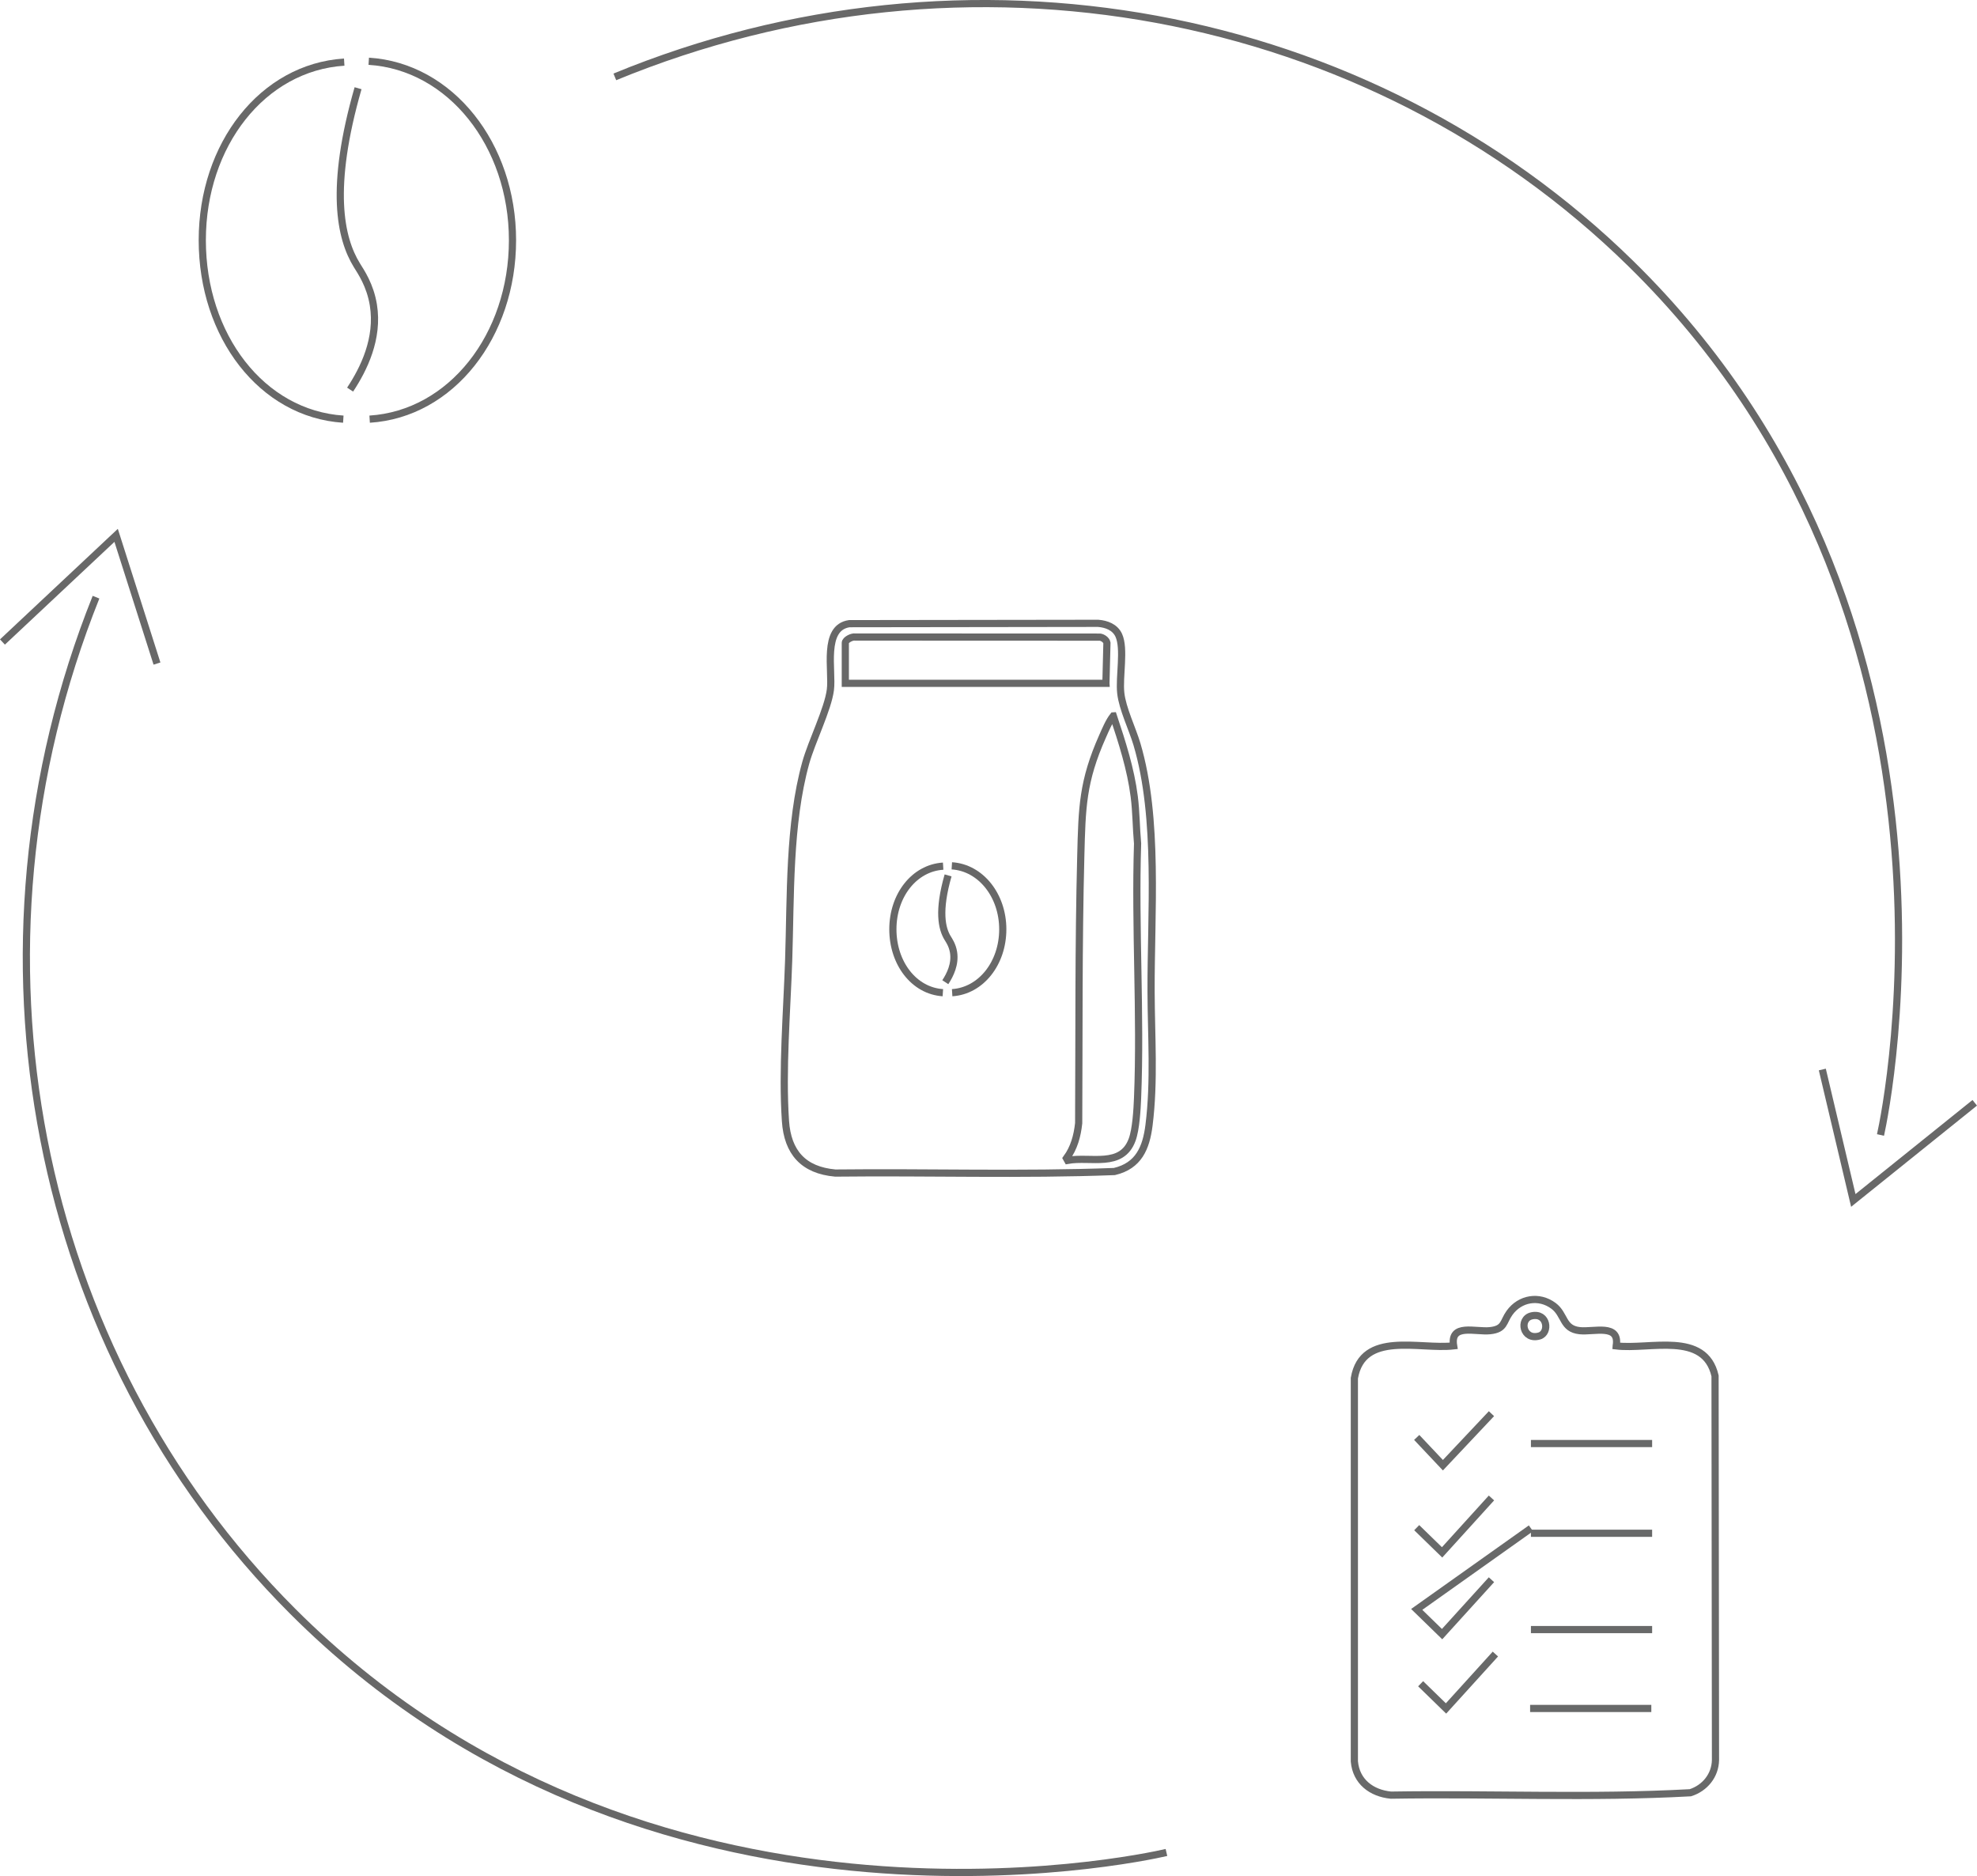 <svg xmlns="http://www.w3.org/2000/svg" xmlns:xlink="http://www.w3.org/1999/xlink" id="Ebene_1" viewBox="0 0 412.84 391.71"><defs><style>.cls-1,.cls-2,.cls-3,.cls-4,.cls-5{fill:none;}.cls-2{stroke:#686969;}.cls-2,.cls-3,.cls-4,.cls-5{stroke-width:1.5px;}.cls-2,.cls-3,.cls-5{stroke-miterlimit:10;}.cls-3{stroke:#686868;}.cls-6{clip-path:url(#clippath-1);}.cls-4,.cls-5{stroke:#686868;}.cls-7{clip-path:url(#clippath);}</style><clipPath id="clippath"><rect class="cls-1" x="185.26" y="179.59" width="25.33" height="28.86" rx="12.67" ry="12.67"></rect></clipPath><clipPath id="clippath-1"><rect class="cls-1" x="38.89" y="9.44" width="71.47" height="81.41"></rect></clipPath></defs><path class="cls-3" d="M177.35,130.22l51.96-.07c1.77.14,3.53.8,4.31,2.49,1.3,2.83.04,8.65.42,12.08.36,3.26,2.41,7.41,3.38,10.67,4.6,15.52,2.89,35.39,2.95,51.69.03,9.24.73,18.64-.43,27.86-.6,4.75-2.16,8.48-7.23,9.67-19.37.74-38.86.1-58.28.32-6.66-.59-9.97-4.32-10.41-10.87-.72-10.63.31-22.86.67-33.56.44-13.26.02-28.45,3.56-41.2,1.24-4.46,4.63-11.21,5.15-15.26s-1.72-12.99,3.95-13.82ZM230.94,142.67l.21-8.44c-.11-.61-.85-1.11-1.43-1.2l-51.12-.02c-.64-.13-2.08.57-2.08,1.22v8.45h54.42ZM232.48,149.48c-.91,1.15-1.61,2.85-2.23,4.24-4.21,9.46-4.3,14.89-4.56,25.06-.48,18.53-.34,37.17-.44,55.74-.29,2.65-.96,5.16-2.55,7.33l.24.43c4.81-.87,11.27,1.65,13.47-4.29.81-2.2,1.04-6.31,1.14-8.74.71-17.53-.56-35.54,0-53.12-.3-3.28-.28-6.55-.7-9.83-.74-5.79-2.53-11.31-4.36-16.82Z"></path><g class="cls-7"><path class="cls-5" d="M197.98,182.78c-2.13,7.41-1.32,11.1-.08,13.1.29.48.98,1.46,1.22,2.94.4,2.48-.71,4.73-1.72,6.26"></path><path class="cls-4" d="M198.83,207.27c6.04-.39,10.57-6.17,10.57-13.24s-4.6-12.87-10.64-13.25"></path><path class="cls-4" d="M196.95,180.85c-6.04.38-10.5,6.11-10.5,13.18s4.4,12.85,10.44,13.24"></path></g><path class="cls-3" d="M128.39,16.05C201.92-14.23,285.73,1.28,340.55,55.04c74.54,73.09,53.53,175.72,52.14,181.94"></path><path class="cls-3" d="M20.05,124.69c-29.55,73.82-13.21,157.47,41.09,211.76,73.83,73.81,176.24,51.78,182.44,50.34"></path><polyline class="cls-3" points=".51 134.05 24.25 111.78 32.78 138.55"></polyline><polyline class="cls-3" points="412.37 230.26 387.01 250.65 380.54 223.31"></polyline><path class="cls-2" d="M337.5,281.01c.78-4.72-4.63-2.85-7.62-3.17-3.64-.39-3.03-3.36-5.47-5.18-3.02-2.25-7.01-1.58-9.19,1.46-1.35,1.88-.97,3.39-4.05,3.72-3.07.33-8.41-1.62-7.62,3.17-7.11.82-19-3.23-20.73,6.75v80.01c.36,4.22,3.57,6.65,7.63,7.05,20.82-.34,41.8.64,62.53-.5,3.02-.96,5.19-3.59,5.25-6.83l-.09-80.21c-2.17-9.43-13.64-5.41-20.64-6.26Z"></path><path class="cls-2" d="M319.87,274.74c-2.77.6-1.86,5.23,1.6,4.2,2.16-.65,1.7-4.92-1.6-4.2ZM295.84,300.13l5.47,5.8,10.14-10.76M319.69,301.41h25.31M295.84,318.97l5.3,5.16,10.31-11.36M319.69,319.11,295.84,336.04l5.3,5.16,10.31-11.36M296.66,351.56l5.3,5.16,10.31-11.36"></path><line class="cls-2" x1="319.69" y1="320.14" x2="345" y2="320.14"></line><line class="cls-2" x1="319.69" y1="340.25" x2="345" y2="340.25"></line><line class="cls-2" x1="319.52" y1="356.72" x2="344.83" y2="356.72"></line><g class="cls-6"><path class="cls-5" d="M74.77,18.42c-6,20.9-3.72,31.32-.24,36.97.83,1.35,2.76,4.11,3.44,8.3,1.13,7-2.01,13.36-4.86,17.66"></path><path class="cls-4" d="M77.19,87.52c17.04-1.09,29.83-17.42,29.83-37.36s-12.96-36.3-30.02-37.37"></path><path class="cls-4" d="M71.88,12.97c-17.04,1.09-29.64,17.24-29.64,37.19s12.42,36.25,29.45,37.36"></path></g></svg>
